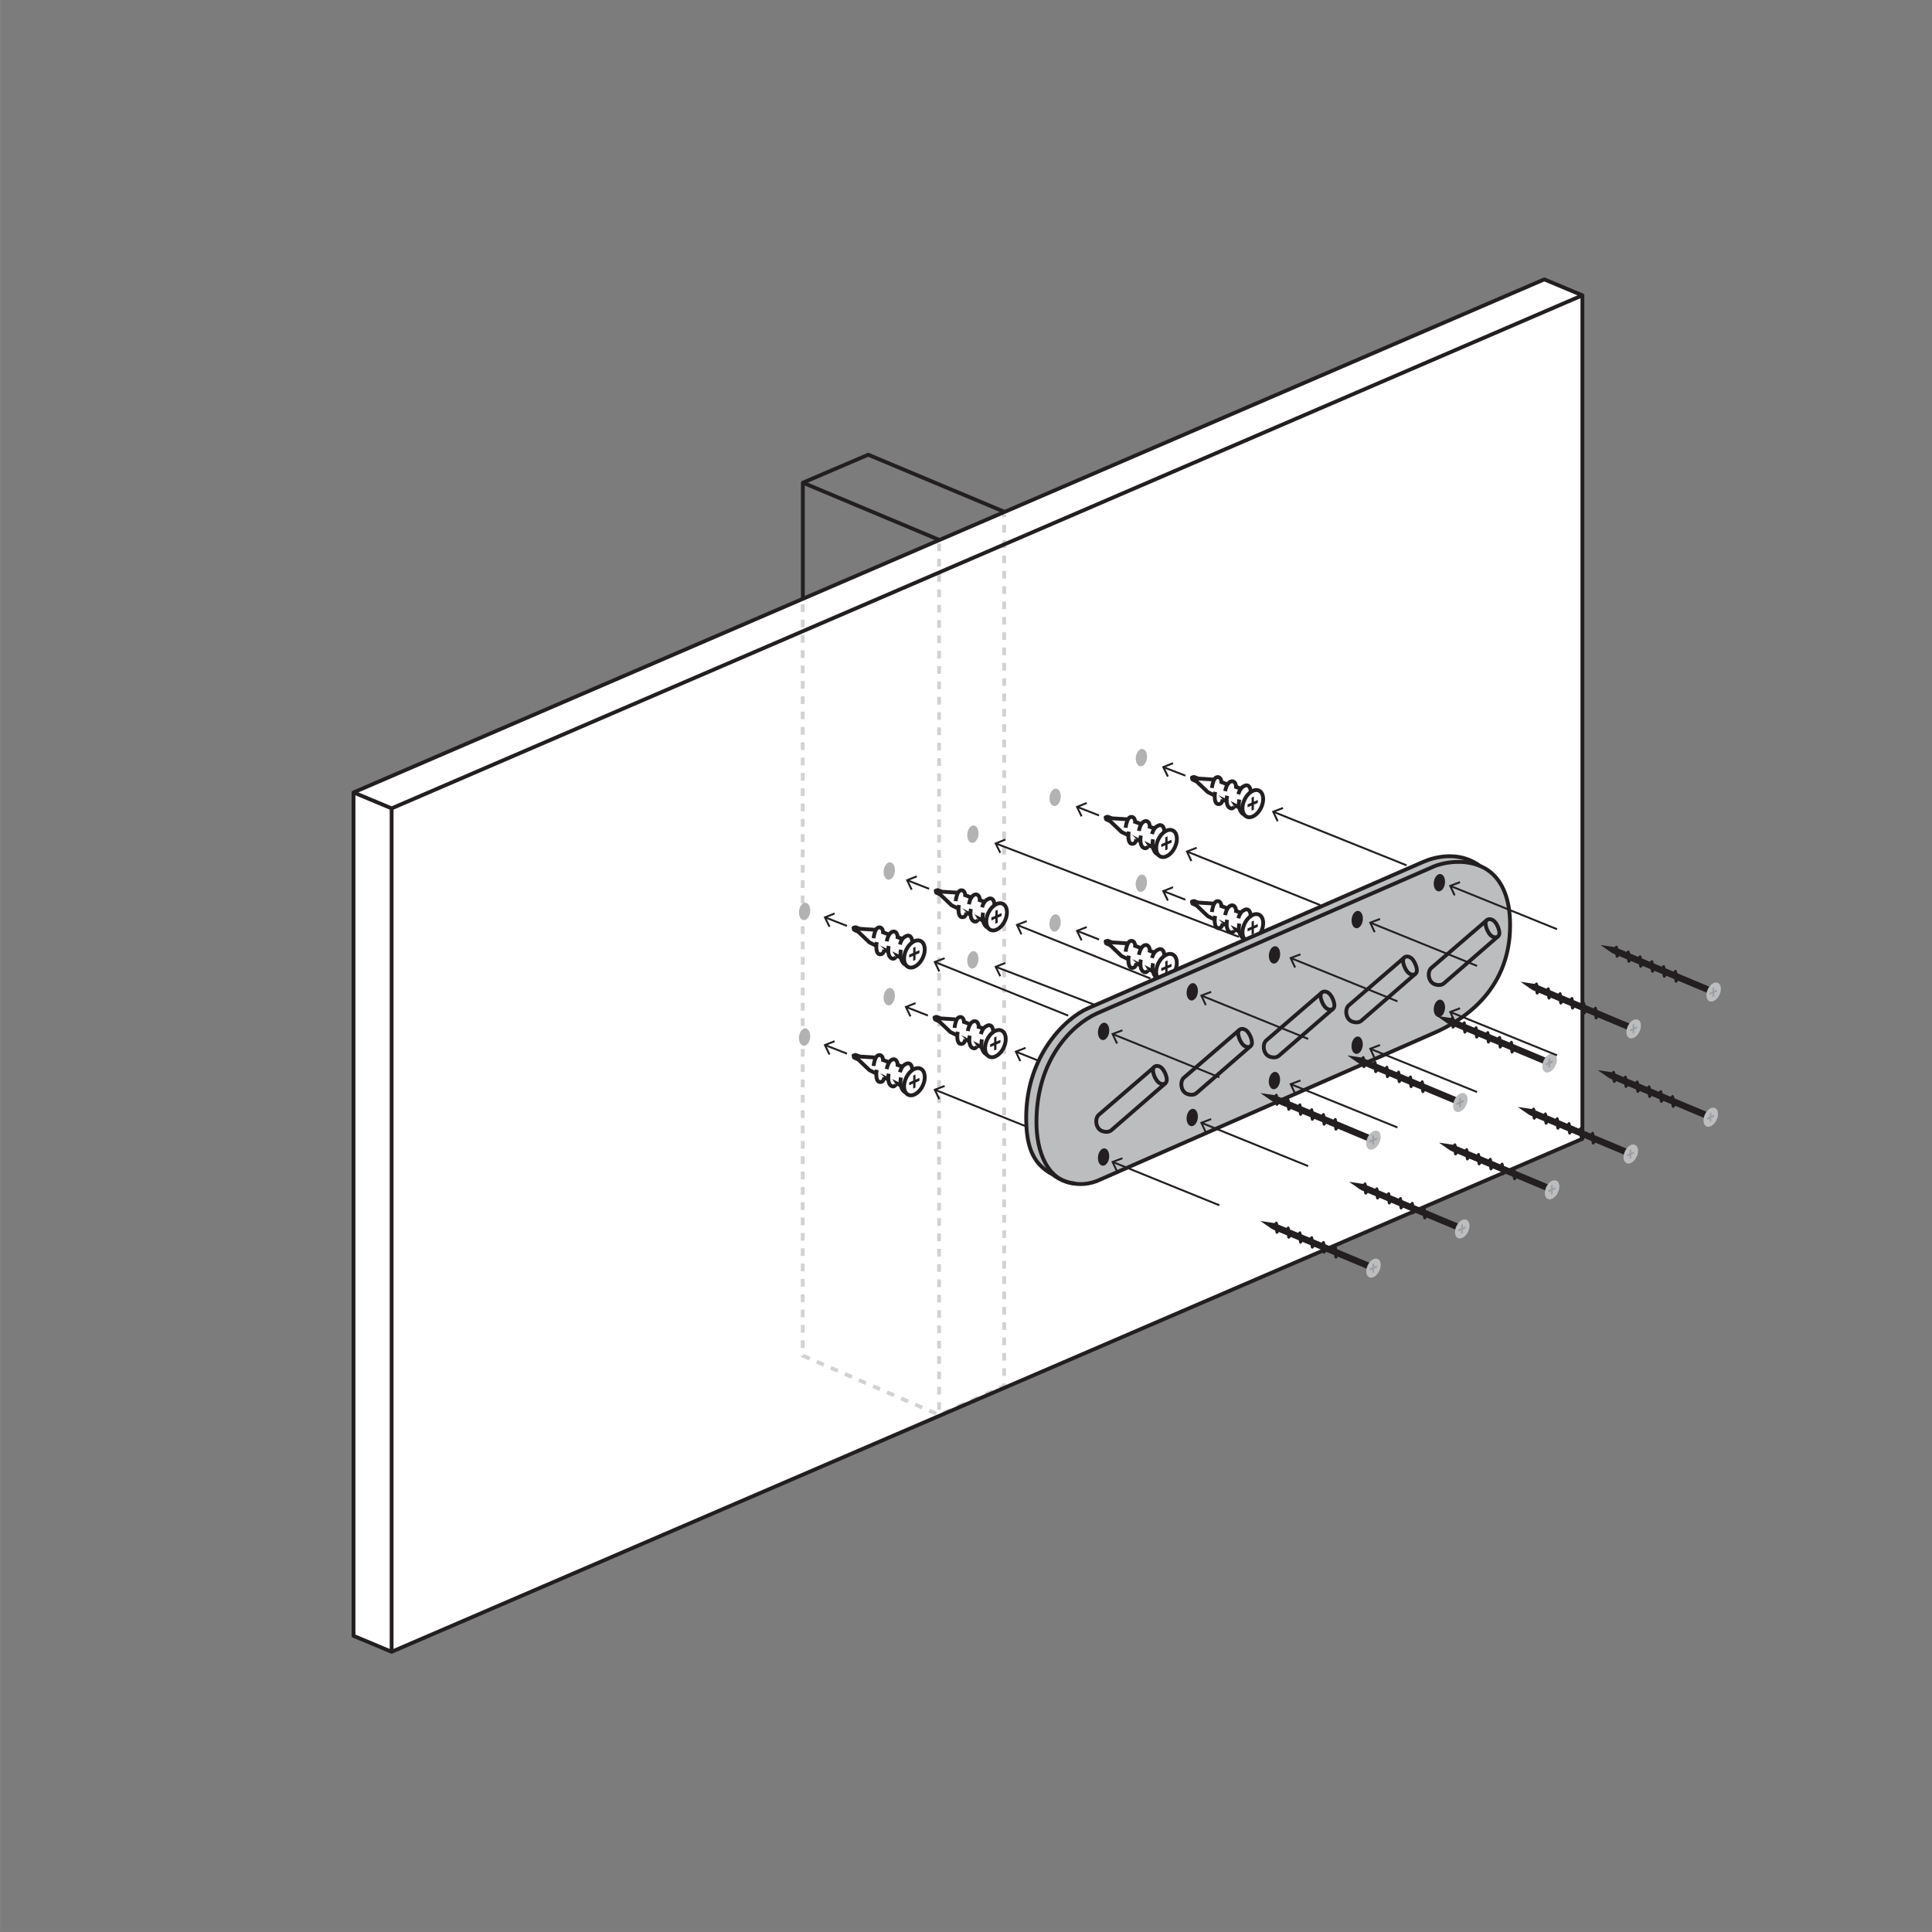 <svg xml:space="preserve" style="enable-background:new 0 0 252 252;" viewBox="0 0 252 252" y="0px" x="0px" xmlns:xlink="http://www.w3.org/1999/xlink" xmlns="http://www.w3.org/2000/svg" id="Layer_1" version="1.1">
<rect x="0" y="0" width="252" height="252" fill="#808080" stroke="none"/>
<style type="text/css">
	.st0{opacity:0.05;fill:#302D2D;}
	.st1{fill:none;stroke:#231F20;stroke-width:0.5;stroke-linejoin:round;stroke-miterlimit:10;}
	.st2{fill:#FFFFFF;stroke:#231F20;stroke-width:0.5;stroke-linejoin:round;stroke-miterlimit:10;}
	.st3{opacity:0.2;fill:none;stroke:#231F20;stroke-width:0.5;stroke-linejoin:round;stroke-miterlimit:10;stroke-dasharray:1,1;}
	.st4{fill:#FFFFFF;}
	.st5{fill:none;stroke:#231F20;stroke-width:0.25;stroke-miterlimit:10;}
	.st6{fill:#231F20;}
	.st7{fill:#C4C5C7;}
	.st8{fill:#BBBDBF;stroke:#231F20;stroke-width:0.5;stroke-linejoin:round;stroke-miterlimit:10;}
	.st9{fill:#BBBDBF;}
	.st10{fill:#9C9EA1;}
	.st11{fill:#B2B2B2;}
</style>
<rect height="252" width="252" class="st0" y="-0.05" x="0.25"></rect>
<g>
	<polygon points="104.72,172.98 122.58,180.46 131.11,176.81 131.11,66.8 113.25,59.31 104.72,62.96" class="st1"></polygon>
	<polyline points="131.11,66.8 122.58,70.45 104.72,62.96" class="st1"></polyline>
	<line y2="180.46" x2="122.58" y1="70.45" x1="122.58" class="st1"></line>
</g>
<g>
	<polygon points="46.11,213.37 51.08,215.45 206.4,148.54 206.4,38.52 201.43,36.44 46.11,103.36" class="st2"></polygon>
	<polyline points="206.4,38.52 51.08,105.44 46.11,103.36" class="st1"></polyline>
	<line y2="215.45" x2="51.08" y1="105.44" x1="51.08" class="st1"></line>
</g>
<g>
	<polyline points="104.7,78.82 104.7,176.82 122.49,184.55 130.98,180.78 130.98,67.12" class="st3"></polyline>
	<line y2="184.55" x2="122.49" y1="70.89" x1="122.49" class="st3"></line>
</g>
<ellipse ry="0.75" rx="0.48" cy="164.97" cx="117.73" class="st4" transform="matrix(0.377 -0.926 0.926 0.377 -79.468 211.754)"></ellipse>
<g>
	<g>
		<line y2="110.04" x2="129.95" y1="122.2" x1="161.59" class="st5"></line>
		<g>
			<polygon points="131.09,109.39 131.19,109.62 130.04,110.08 130.58,111.19 130.36,111.29 129.7,109.95" class="st6"></polygon>
		</g>
	</g>
</g>
<g>
	<g>
		<line y2="126.13" x2="129.95" y1="138.29" x1="161.59" class="st5"></line>
		<g>
			<polygon points="131.09,125.48 131.19,125.71 130.04,126.17 130.58,127.28 130.36,127.39 129.7,126.04" class="st6"></polygon>
		</g>
	</g>
</g>
<g>
	<g>
		<g>
			<line y2="111.1" x2="154.9" y1="118.06" x1="172.21" class="st5"></line>
			<g>
				<polygon points="156.05,110.46 156.14,110.69 154.99,111.13 155.51,112.25 155.28,112.36 154.65,111" class="st6"></polygon>
			</g>
		</g>
	</g>
	<g>
		<g>
			<line y2="105.27" x2="140.56" y1="106.36" x1="143.35" class="st5"></line>
			<g>
				<polygon points="141.7,104.62 141.8,104.85 140.65,105.31 141.19,106.42 140.96,106.53 140.31,105.18" class="st6"></polygon>
			</g>
		</g>
	</g>
	<g>
		<g>
			<path d="M146.96,106.86l-1.92-0.12l-0.56-0.21c-0.02-0.01-0.27,0.08-0.27,0.08l0.06,0.25l0.56,0.27l1.46,1.39
				l4.92,2.39l0.85-2.35" class="st2"></path>
			<g>
				<g>
					<path d="M148.23,109.46c-0.06,0.26-0.15,0.48-0.3,0.55c-0.47,0.21-0.75-0.13-0.75-0.93c0-0.2,0.02-0.41,0.06-0.61" class="st2"></path>
					<path d="M146.83,107.97c0.05-0.6,0.27-1.21,0.51-1.35c0.31-0.18,0.74-0.05,0.74,0.75" class="st1"></path>
				</g>
				<g>
					<path d="M149.74,110.4c-0.11,0.18-0.24,0.26-0.4,0.24c-0.34-0.05-0.57-0.4-0.59-1.01c0-0.03,0-0.06,0-0.09
						c0-0.19,0.02-0.38,0.06-0.56" class="st2"></path>
					<path d="M148.55,108.38c0.13-0.67,0.39-1.09,0.68-1.23c0.35-0.17,0.76,0.02,0.76,0.83" class="st1"></path>
				</g>
				<g>
					<path d="M151.24,111.34c-0.42,0.29-0.91-0.46-0.91-1.26c0-0.2,0.02-0.41,0.06-0.61" class="st2"></path>
					<path d="M150.26,108.79c0.21-0.75,0.51-0.96,0.85-1.12c0.39-0.17,0.77,0.1,0.77,0.9" class="st1"></path>
				</g>
			</g>
			<g>
				
					<ellipse ry="1.2" rx="1.88" cy="110.02" cx="152.11" class="st2" transform="matrix(0.428 -0.904 0.904 0.428 -12.406 200.436)"></ellipse>
				<polygon points="152.81,109.53 152.29,109.75 152.29,109.09 151.99,109.22 151.99,109.88 151.47,110.11 
					151.47,110.49 151.99,110.26 151.99,110.92 152.29,110.79 152.29,110.13 152.81,109.91" class="st6"></polygon>
			</g>
			<line y2="107.13" x2="147.89" y1="107.47" x1="148.78" class="st2"></line>
			<line y2="107.77" x2="149.77" y1="108.12" x1="150.76" class="st2"></line>
		</g>
	</g>
</g>
<g>
	<g>
		<g>
			<line y2="137.2" x2="132.58" y1="144.16" x1="149.89" class="st5"></line>
			<g>
				<polygon points="133.73,136.56 133.82,136.79 132.67,137.24 133.19,138.35 132.97,138.46 132.33,137.1" class="st6"></polygon>
			</g>
		</g>
	</g>
	<g>
		<g>
			<line y2="131.37" x2="118.24" y1="132.46" x1="121.03" class="st5"></line>
			<g>
				<polygon points="119.38,130.72 119.48,130.95 118.33,131.41 118.87,132.52 118.64,132.63 117.99,131.28" class="st6"></polygon>
			</g>
		</g>
	</g>
	<g>
		<g>
			<path d="M124.64,132.96l-1.92-0.12l-0.56-0.21c-0.02-0.01-0.27,0.08-0.27,0.08l0.06,0.25l0.56,0.27l1.46,1.39
				l4.92,2.39l0.85-2.35" class="st2"></path>
			<g>
				<g>
					<path d="M125.91,135.56c-0.06,0.26-0.15,0.48-0.3,0.55c-0.47,0.21-0.75-0.13-0.75-0.93c0-0.2,0.02-0.41,0.06-0.61" class="st2"></path>
					<path d="M124.51,134.07c0.05-0.6,0.27-1.21,0.51-1.35c0.31-0.18,0.74-0.05,0.74,0.75" class="st1"></path>
				</g>
				<g>
					<path d="M127.42,136.5c-0.11,0.18-0.24,0.26-0.4,0.24c-0.34-0.05-0.57-0.4-0.59-1.01c0-0.03,0-0.06,0-0.09
						c0-0.19,0.02-0.38,0.06-0.56" class="st2"></path>
					<path d="M126.23,134.48c0.13-0.67,0.39-1.09,0.68-1.23c0.35-0.17,0.76,0.02,0.76,0.83" class="st1"></path>
				</g>
				<g>
					<path d="M128.92,137.44c-0.42,0.29-0.91-0.46-0.91-1.26c0-0.2,0.02-0.41,0.06-0.61" class="st2"></path>
					<path d="M127.94,134.89c0.21-0.75,0.51-0.96,0.85-1.12c0.39-0.17,0.77,0.1,0.77,0.9" class="st1"></path>
				</g>
			</g>
			<g>
				
					<ellipse ry="1.2" rx="1.88" cy="136.12" cx="129.79" class="st2" transform="matrix(0.428 -0.904 0.904 0.428 -48.768 195.196)"></ellipse>
				<polygon points="130.49,135.63 129.97,135.85 129.97,135.19 129.67,135.32 129.67,135.98 129.15,136.21 
					129.15,136.59 129.67,136.36 129.67,137.02 129.97,136.9 129.97,136.23 130.49,136.01" class="st6"></polygon>
			</g>
			<line y2="133.23" x2="125.57" y1="133.57" x1="126.46" class="st2"></line>
			<line y2="133.87" x2="127.45" y1="134.22" x1="128.44" class="st2"></line>
		</g>
	</g>
</g>
<g>
	<g>
		<g>
			<line y2="120.67" x2="132.73" y1="127.63" x1="150.05" class="st5"></line>
			<g>
				<polygon points="133.88,120.03 133.97,120.26 132.82,120.7 133.35,121.82 133.12,121.93 132.48,120.57" class="st6"></polygon>
			</g>
		</g>
	</g>
	<g>
		<g>
			<line y2="114.84" x2="118.4" y1="115.93" x1="121.19" class="st5"></line>
			<g>
				<polygon points="119.54,114.19 119.63,114.42 118.49,114.88 119.03,115.99 118.8,116.1 118.15,114.74" class="st6"></polygon>
			</g>
		</g>
	</g>
	<g>
		<g>
			<path d="M124.8,116.43l-1.92-0.12l-0.56-0.21c-0.02-0.01-0.27,0.08-0.27,0.08l0.06,0.25l0.56,0.27l1.46,1.39
				l4.92,2.39l0.85-2.35" class="st2"></path>
			<g>
				<g>
					<path d="M126.07,119.03c-0.06,0.26-0.15,0.48-0.3,0.55c-0.47,0.21-0.75-0.13-0.75-0.93c0-0.2,0.02-0.41,0.06-0.61" class="st2"></path>
					<path d="M124.66,117.54c0.05-0.6,0.27-1.21,0.51-1.35c0.31-0.18,0.74-0.05,0.74,0.75" class="st1"></path>
				</g>
				<g>
					<path d="M127.57,119.97c-0.11,0.18-0.24,0.26-0.4,0.24c-0.34-0.05-0.57-0.4-0.59-1.01c0-0.03,0-0.06,0-0.09
						c0-0.19,0.02-0.38,0.06-0.56" class="st2"></path>
					<path d="M126.38,117.95c0.13-0.67,0.39-1.09,0.68-1.23c0.35-0.17,0.76,0.02,0.76,0.83" class="st1"></path>
				</g>
				<g>
					<path d="M129.08,120.91c-0.42,0.29-0.91-0.46-0.91-1.26c0-0.2,0.02-0.41,0.06-0.61" class="st2"></path>
					<path d="M128.1,118.35c0.21-0.75,0.51-0.96,0.85-1.12c0.39-0.17,0.77,0.1,0.77,0.9" class="st1"></path>
				</g>
			</g>
			<g>
				
					<ellipse ry="1.2" rx="1.88" cy="119.59" cx="129.95" class="st2" transform="matrix(0.428 -0.904 0.904 0.428 -33.735 185.879)"></ellipse>
				<polygon points="130.64,119.1 130.13,119.32 130.13,118.66 129.83,118.79 129.83,119.45 129.31,119.67 
					129.31,120.06 129.83,119.83 129.83,120.49 130.13,120.36 130.13,119.7 130.64,119.48" class="st6"></polygon>
			</g>
			<line y2="116.7" x2="125.73" y1="117.04" x1="126.62" class="st2"></line>
			<line y2="117.34" x2="127.6" y1="117.69" x1="128.6" class="st2"></line>
		</g>
	</g>
</g>
<g>
	<g>
		<g>
			<line y2="127.28" x2="154.9" y1="134.24" x1="172.21" class="st5"></line>
			<g>
				<polygon points="156.05,126.64 156.14,126.87 154.99,127.31 155.51,128.43 155.28,128.53 154.65,127.18" class="st6"></polygon>
			</g>
		</g>
	</g>
	<g>
		<g>
			<line y2="121.45" x2="140.56" y1="122.54" x1="143.35" class="st5"></line>
			<g>
				<polygon points="141.7,120.8 141.8,121.03 140.65,121.49 141.19,122.6 140.96,122.7 140.31,121.35" class="st6"></polygon>
			</g>
		</g>
	</g>
	<g>
		<g>
			<path d="M146.96,123.04l-1.92-0.12l-0.56-0.21c-0.02-0.01-0.27,0.08-0.27,0.08l0.06,0.25l0.56,0.27l1.46,1.39
				l4.92,2.39l0.85-2.35" class="st2"></path>
			<g>
				<g>
					<path d="M148.23,125.64c-0.06,0.26-0.15,0.48-0.3,0.55c-0.47,0.21-0.75-0.13-0.75-0.93c0-0.2,0.02-0.41,0.06-0.61" class="st2"></path>
					<path d="M146.83,124.14c0.05-0.6,0.27-1.21,0.51-1.35c0.31-0.18,0.74-0.05,0.74,0.75" class="st1"></path>
				</g>
				<g>
					<path d="M149.74,126.58c-0.11,0.18-0.24,0.26-0.4,0.24c-0.34-0.05-0.57-0.4-0.59-1.01c0-0.03,0-0.06,0-0.09
						c0-0.19,0.02-0.38,0.06-0.56" class="st2"></path>
					<path d="M148.55,124.55c0.13-0.67,0.39-1.09,0.68-1.23c0.35-0.17,0.76,0.02,0.76,0.83" class="st1"></path>
				</g>
				<g>
					<path d="M151.24,127.51c-0.42,0.29-0.91-0.46-0.91-1.26c0-0.2,0.02-0.41,0.06-0.61" class="st2"></path>
					<path d="M150.26,124.96c0.21-0.75,0.51-0.96,0.85-1.12c0.39-0.17,0.77,0.1,0.77,0.9" class="st1"></path>
				</g>
			</g>
			<g>
				
					<ellipse ry="1.2" rx="1.88" cy="126.19" cx="152.11" class="st2" transform="matrix(0.428 -0.904 0.904 0.428 -27.028 209.692)"></ellipse>
				<polygon points="152.81,125.71 152.29,125.93 152.29,125.27 151.99,125.4 151.99,126.06 151.47,126.28 
					151.47,126.66 151.99,126.44 151.99,127.1 152.29,126.97 152.29,126.31 152.81,126.09" class="st6"></polygon>
			</g>
			<line y2="123.31" x2="147.89" y1="123.65" x1="148.78" class="st2"></line>
			<line y2="123.95" x2="149.77" y1="124.3" x1="150.76" class="st2"></line>
		</g>
	</g>
</g>
<g>
	<g>
		
			<ellipse ry="0.73" rx="1.14" cy="113.6" cx="116.07" class="st11" transform="matrix(0.123 -0.992 0.992 0.123 -10.976 214.779)"></ellipse>
	</g>
	<g>
		
			<ellipse ry="0.73" rx="1.14" cy="130" cx="116.07" class="st11" transform="matrix(0.123 -0.992 0.992 0.123 -27.245 229.152)"></ellipse>
	</g>
</g>
<g>
	<g>
		<g>
			<line y2="142.17" x2="122.02" y1="149.13" x1="139.33" class="st5"></line>
			<g>
				<polygon points="123.17,141.53 123.26,141.76 122.11,142.21 122.63,143.32 122.4,143.43 121.76,142.07" class="st6"></polygon>
			</g>
		</g>
	</g>
	<g>
		<g>
			<line y2="136.34" x2="107.68" y1="137.43" x1="110.47" class="st5"></line>
			<g>
				<polygon points="108.82,135.69 108.91,135.92 107.77,136.38 108.31,137.49 108.08,137.6 107.43,136.25" class="st6"></polygon>
			</g>
		</g>
	</g>
	<g>
		<g>
			<path d="M114.08,137.93l-1.92-0.12l-0.56-0.21c-0.02-0.01-0.27,0.08-0.27,0.08l0.06,0.25l0.56,0.27l1.46,1.39
				l4.92,2.39l0.85-2.35" class="st2"></path>
			<g>
				<g>
					<path d="M115.35,140.53c-0.06,0.26-0.15,0.48-0.3,0.55c-0.47,0.21-0.75-0.13-0.75-0.93c0-0.2,0.02-0.41,0.06-0.61" class="st2"></path>
					<path d="M113.95,139.04c0.05-0.6,0.27-1.21,0.51-1.35c0.31-0.18,0.74-0.05,0.74,0.75" class="st1"></path>
				</g>
				<g>
					<path d="M116.85,141.47c-0.11,0.18-0.24,0.26-0.4,0.24c-0.34-0.05-0.57-0.4-0.59-1.01c0-0.03,0-0.06,0-0.09
						c0-0.19,0.02-0.38,0.06-0.56" class="st2"></path>
					<path d="M115.66,139.45c0.13-0.67,0.39-1.09,0.68-1.23c0.35-0.17,0.76,0.02,0.76,0.83" class="st1"></path>
				</g>
				<g>
					<path d="M118.36,142.41c-0.42,0.29-0.91-0.46-0.91-1.26c0-0.2,0.02-0.41,0.06-0.61" class="st2"></path>
					<path d="M117.38,139.86c0.21-0.75,0.51-0.96,0.85-1.12c0.39-0.17,0.77,0.1,0.77,0.9" class="st1"></path>
				</g>
			</g>
			<g>
				
					<ellipse ry="1.2" rx="1.88" cy="141.09" cx="119.23" class="st2" transform="matrix(0.428 -0.904 0.904 0.428 -59.303 188.494)"></ellipse>
				<polygon points="119.93,140.6 119.41,140.82 119.41,140.16 119.11,140.29 119.11,140.95 118.59,141.18 
					118.59,141.56 119.11,141.33 119.11,141.99 119.41,141.86 119.41,141.2 119.93,140.98" class="st6"></polygon>
			</g>
			<line y2="138.2" x2="115.01" y1="138.54" x1="115.9" class="st2"></line>
			<line y2="138.84" x2="116.89" y1="139.19" x1="117.88" class="st2"></line>
		</g>
	</g>
</g>
<g>
	<g>
		<g>
			<line y2="125.51" x2="122.02" y1="132.47" x1="139.33" class="st5"></line>
			<g>
				<polygon points="123.17,124.87 123.26,125.1 122.11,125.54 122.63,126.66 122.4,126.77 121.76,125.41" class="st6"></polygon>
			</g>
		</g>
	</g>
	<g>
		<g>
			<line y2="119.68" x2="107.68" y1="120.77" x1="110.47" class="st5"></line>
			<g>
				<polygon points="108.82,119.03 108.91,119.26 107.77,119.72 108.31,120.83 108.08,120.94 107.43,119.59" class="st6"></polygon>
			</g>
		</g>
	</g>
	<g>
		<g>
			<path d="M114.08,121.27l-1.92-0.12l-0.56-0.21c-0.02-0.01-0.27,0.08-0.27,0.08l0.06,0.25l0.56,0.27l1.46,1.39
				l4.92,2.39l0.85-2.35" class="st2"></path>
			<g>
				<g>
					<path d="M115.35,123.87c-0.06,0.26-0.15,0.48-0.3,0.55c-0.47,0.21-0.75-0.13-0.75-0.93c0-0.2,0.02-0.41,0.06-0.61" class="st2"></path>
					<path d="M113.95,122.38c0.05-0.6,0.27-1.21,0.51-1.35c0.31-0.18,0.74-0.05,0.74,0.75" class="st1"></path>
				</g>
				<g>
					<path d="M116.85,124.81c-0.11,0.18-0.24,0.26-0.4,0.24c-0.34-0.05-0.57-0.4-0.59-1.01c0-0.03,0-0.06,0-0.09
						c0-0.19,0.02-0.38,0.06-0.56" class="st2"></path>
					<path d="M115.66,122.79c0.13-0.67,0.39-1.09,0.68-1.23c0.35-0.17,0.76,0.02,0.76,0.83" class="st1"></path>
				</g>
				<g>
					<path d="M118.36,125.75c-0.42,0.29-0.91-0.46-0.91-1.26c0-0.2,0.02-0.41,0.06-0.61" class="st2"></path>
					<path d="M117.38,123.2c0.21-0.75,0.51-0.96,0.85-1.12c0.39-0.17,0.77,0.1,0.77,0.9" class="st1"></path>
				</g>
			</g>
			<g>
				
					<ellipse ry="1.2" rx="1.88" cy="124.43" cx="119.23" class="st2" transform="matrix(0.428 -0.904 0.904 0.428 -44.244 178.961)"></ellipse>
				<polygon points="119.93,123.94 119.41,124.16 119.41,123.5 119.11,123.63 119.11,124.29 118.59,124.52 
					118.59,124.9 119.11,124.67 119.11,125.33 119.41,125.2 119.41,124.54 119.93,124.32" class="st6"></polygon>
			</g>
			<line y2="121.54" x2="115.01" y1="121.88" x1="115.9" class="st2"></line>
			<line y2="122.18" x2="116.89" y1="122.53" x1="117.88" class="st2"></line>
		</g>
	</g>
</g>
<g>
	<g>
		
			<ellipse ry="0.73" rx="1.14" cy="118.87" cx="105.02" class="st11" transform="matrix(0.123 -0.992 0.992 0.123 -25.89 208.443)"></ellipse>
	</g>
	<g>
		
			<ellipse ry="0.73" rx="1.14" cy="135.27" cx="105.02" class="st11" transform="matrix(0.123 -0.992 0.992 0.123 -42.159 222.816)"></ellipse>
	</g>
</g>
<g>
	<g>
		
			<ellipse ry="0.73" rx="1.14" cy="108.79" cx="126.98" class="st11" transform="matrix(0.123 -0.992 0.992 0.123 3.361 221.392)"></ellipse>
	</g>
	<g>
		
			<ellipse ry="0.73" rx="1.14" cy="125.19" cx="126.98" class="st11" transform="matrix(0.123 -0.992 0.992 0.123 -12.908 235.765)"></ellipse>
	</g>
</g>
<g>
	<g>
		
			<ellipse ry="0.73" rx="1.14" cy="103.98" cx="137.7" class="st11" transform="matrix(0.123 -0.992 0.992 0.123 17.543 227.81)"></ellipse>
	</g>
	<g>
		
			<ellipse ry="0.73" rx="1.14" cy="120.37" cx="137.7" class="st11" transform="matrix(0.123 -0.992 0.992 0.123 1.274 242.183)"></ellipse>
	</g>
</g>
<g>
	<g>
		<g>
			<line y2="105.91" x2="166.15" y1="112.87" x1="183.47" class="st5"></line>
			<g>
				<polygon points="167.3,105.27 167.39,105.51 166.24,105.95 166.77,107.06 166.54,107.17 165.9,105.81" class="st6"></polygon>
			</g>
		</g>
	</g>
	<g>
		<g>
			<line y2="100.09" x2="151.82" y1="101.17" x1="154.61" class="st5"></line>
			<g>
				<polygon points="152.96,99.43 153.05,99.67 151.91,100.12 152.45,101.23 152.22,101.34 151.56,99.99" class="st6"></polygon>
			</g>
		</g>
	</g>
	<g>
		<g>
			<path d="M158.22,101.67l-1.92-0.12l-0.56-0.21c-0.02-0.01-0.27,0.08-0.27,0.08l0.06,0.25l0.56,0.27l1.46,1.39
				l4.92,2.39l0.85-2.35" class="st2"></path>
			<g>
				<g>
					<path d="M159.49,104.28c-0.06,0.26-0.15,0.48-0.3,0.55c-0.47,0.21-0.75-0.13-0.75-0.93c0-0.2,0.02-0.41,0.06-0.61" class="st2"></path>
					<path d="M158.08,102.78c0.05-0.6,0.27-1.21,0.51-1.35c0.31-0.18,0.74-0.05,0.74,0.75" class="st1"></path>
				</g>
				<g>
					<path d="M160.99,105.21c-0.11,0.18-0.24,0.26-0.4,0.24c-0.34-0.05-0.57-0.4-0.59-1.01c0-0.03,0-0.06,0-0.09
						c0-0.19,0.02-0.38,0.06-0.56" class="st2"></path>
					<path d="M159.8,103.19c0.13-0.67,0.39-1.09,0.68-1.23c0.35-0.17,0.76,0.02,0.76,0.83" class="st1"></path>
				</g>
				<g>
					<path d="M162.5,106.15c-0.42,0.29-0.91-0.46-0.91-1.26c0-0.2,0.02-0.41,0.06-0.61" class="st2"></path>
					<path d="M161.52,103.6c0.21-0.75,0.51-0.96,0.85-1.12c0.39-0.17,0.77,0.1,0.77,0.9" class="st1"></path>
				</g>
			</g>
			<g>
				
					<ellipse ry="1.2" rx="1.88" cy="104.83" cx="163.37" class="st2" transform="matrix(0.428 -0.904 0.904 0.428 -1.277 207.643)"></ellipse>
				<polygon points="164.06,104.34 163.55,104.57 163.55,103.9 163.25,104.03 163.25,104.69 162.73,104.92 
					162.73,105.3 163.25,105.08 163.25,105.74 163.55,105.61 163.55,104.95 164.06,104.72" class="st6"></polygon>
			</g>
			<line y2="101.95" x2="159.15" y1="102.29" x1="160.04" class="st2"></line>
			<line y2="102.58" x2="161.02" y1="102.93" x1="162.02" class="st2"></line>
		</g>
	</g>
</g>
<g>
	<g>
		
			<ellipse ry="0.73" rx="1.14" cy="98.79" cx="148.96" class="st11" transform="matrix(0.123 -0.992 0.992 0.123 32.559 234.433)"></ellipse>
	</g>
	<g>
		
			<ellipse ry="0.73" rx="1.14" cy="115.18" cx="148.96" class="st11" transform="matrix(0.123 -0.992 0.992 0.123 16.29 248.807)"></ellipse>
	</g>
</g>
<g>
	<g>
		<g>
			<line y2="122.09" x2="166.15" y1="129.05" x1="183.47" class="st5"></line>
			<g>
				<polygon points="167.3,121.45 167.39,121.68 166.24,122.13 166.77,123.24 166.54,123.35 165.9,121.99" class="st6"></polygon>
			</g>
		</g>
	</g>
	<g>
		<g>
			<line y2="116.26" x2="151.82" y1="117.35" x1="154.61" class="st5"></line>
			<g>
				<polygon points="152.96,115.61 153.05,115.84 151.91,116.3 152.45,117.41 152.22,117.52 151.56,116.17" class="st6"></polygon>
			</g>
		</g>
	</g>
	<g>
		<g>
			<path d="M158.22,117.85l-1.92-0.12l-0.56-0.21c-0.02-0.01-0.27,0.08-0.27,0.08l0.06,0.25l0.56,0.27l1.46,1.39
				l4.92,2.39l0.85-2.35" class="st2"></path>
			<g>
				<g>
					<path d="M159.49,120.45c-0.06,0.26-0.15,0.48-0.3,0.55c-0.47,0.21-0.75-0.13-0.75-0.93c0-0.2,0.02-0.41,0.06-0.61" class="st2"></path>
					<path d="M158.08,118.96c0.05-0.6,0.27-1.21,0.51-1.35c0.31-0.18,0.74-0.05,0.74,0.75" class="st1"></path>
				</g>
				<g>
					<path d="M160.99,121.39c-0.11,0.18-0.24,0.26-0.4,0.24c-0.34-0.05-0.57-0.4-0.59-1.01c0-0.03,0-0.06,0-0.09
						c0-0.19,0.02-0.38,0.06-0.56" class="st2"></path>
					<path d="M159.8,119.37c0.13-0.67,0.39-1.09,0.68-1.23c0.35-0.17,0.76,0.02,0.76,0.83" class="st1"></path>
				</g>
				<g>
					<path d="M162.5,122.33c-0.42,0.29-0.91-0.46-0.91-1.26c0-0.2,0.02-0.41,0.06-0.61" class="st2"></path>
					<path d="M161.52,119.78c0.21-0.75,0.51-0.96,0.85-1.12c0.39-0.17,0.77,0.1,0.77,0.9" class="st1"></path>
				</g>
			</g>
			<g>
				
					<ellipse ry="1.2" rx="1.88" cy="121.01" cx="163.37" class="st2" transform="matrix(0.428 -0.904 0.904 0.428 -15.9 216.899)"></ellipse>
				<polygon points="164.06,120.52 163.55,120.74 163.55,120.08 163.25,120.21 163.25,120.87 162.73,121.1 
					162.73,121.48 163.25,121.25 163.25,121.91 163.55,121.79 163.55,121.12 164.06,120.9" class="st6"></polygon>
			</g>
			<line y2="118.12" x2="159.15" y1="118.46" x1="160.04" class="st2"></line>
			<line y2="118.76" x2="161.02" y1="119.11" x1="162.02" class="st2"></line>
		</g>
	</g>
</g>
<g>
	<path d="M186.89,113.07c1.87-0.81,5.32-1.15,7.56,0.72c1.48,1.23,2.52,3.38,2.52,6.9c0,9-6.92,12.74-10.01,14.08
		c-3.09,1.34-42.64,18.75-43.92,19.29c-3.07,1.14-5.39-0.58-5.73-0.86c-2.35-1.26-3.46-3.25-3.46-7.4c0-8.08,5.09-12.98,8.05-14.28
		c1.4-0.62,42.32-18.48,43.76-19.11s4.69-1.51,7.46,0.6" class="st8"></path>
	<g>
		<path d="M152.03,141.28l-7.06,6.13c-0.35,0.29-0.8,0.25-1.13,0.15c-0.94-0.27-1.08-1.65-0.53-2.14l7.3-6.29" class="st8"></path>
		<path d="M151.33,139.15c0.48,0.26,0.89,1.25,0.86,1.73c-0.01,0.18-0.08,0.32-0.19,0.41
			c-0.17,0.15-0.45,0.16-0.75-0.01c-0.48-0.26-0.89-1.25-0.86-1.73S150.85,138.89,151.33,139.15z" class="st8"></path>
	</g>
	<g>
		<path d="M163.13,136.44l-7.06,6.13c-0.35,0.29-0.8,0.25-1.13,0.15c-0.94-0.27-1.08-1.65-0.53-2.14l7.3-6.29" class="st8"></path>
		<path d="M162.44,134.32c0.48,0.26,0.89,1.25,0.86,1.73c-0.01,0.18-0.08,0.32-0.19,0.41
			c-0.17,0.15-0.45,0.16-0.75-0.01c-0.48-0.26-0.89-1.25-0.86-1.73C161.54,134.24,161.96,134.06,162.44,134.32z" class="st8"></path>
	</g>
	<g>
		<path d="M173.88,131.57l-7.06,6.13c-0.35,0.29-0.8,0.25-1.13,0.15c-0.94-0.27-1.08-1.65-0.53-2.14l7.3-6.29" class="st8"></path>
		<path d="M173.19,129.45c0.48,0.26,0.89,1.25,0.86,1.73c-0.01,0.18-0.08,0.32-0.19,0.41
			c-0.17,0.15-0.45,0.16-0.75-0.01c-0.48-0.26-0.89-1.25-0.86-1.73S172.71,129.19,173.19,129.45z" class="st8"></path>
	</g>
	<line y2="113.05" x2="186.95" y1="132.2" x1="143.03" class="st1"></line>
	<path d="M143.08,132.18c-3.32,1.51-7.89,6.06-7.89,14.18c0,3.9,1.43,7.76,5.12,8.02" class="st1"></path>
	<g>
		<g>
			
				<ellipse ry="0.73" rx="1.14" cy="134.51" cx="144.04" class="st6" transform="matrix(0.123 -0.992 0.992 0.123 -7.205 260.871)"></ellipse>
		</g>
		<g>
			
				<ellipse ry="0.73" rx="1.14" cy="150.91" cx="144.04" class="st6" transform="matrix(0.123 -0.992 0.992 0.123 -23.475 275.245)"></ellipse>
		</g>
	</g>
	<g>
		<g>
			
				<ellipse ry="0.73" rx="1.14" cy="129.34" cx="155.6" class="st6" transform="matrix(0.123 -0.992 0.992 0.123 8.066 267.816)"></ellipse>
		</g>
		<g>
			
				<ellipse ry="0.73" rx="1.14" cy="145.74" cx="155.6" class="st6" transform="matrix(0.123 -0.992 0.992 0.123 -8.204 282.19)"></ellipse>
		</g>
	</g>
	<g>
		<g>
			
				<ellipse ry="0.73" rx="1.14" cy="124.53" cx="166.33" class="st6" transform="matrix(0.123 -0.992 0.992 0.123 22.247 274.235)"></ellipse>
		</g>
		<g>
			
				<ellipse ry="0.73" rx="1.14" cy="140.92" cx="166.33" class="st6" transform="matrix(0.123 -0.992 0.992 0.123 5.978 288.608)"></ellipse>
		</g>
	</g>
	<g>
		<path d="M184.64,127l-7.06,6.13c-0.35,0.29-0.8,0.25-1.13,0.15c-0.94-0.27-1.08-1.65-0.53-2.14l7.3-6.29" class="st8"></path>
		<path d="M183.95,124.88c0.48,0.26,0.89,1.25,0.86,1.73c-0.01,0.18-0.08,0.32-0.19,0.41
			c-0.17,0.15-0.45,0.16-0.75-0.01c-0.48-0.26-0.89-1.25-0.86-1.73S183.47,124.62,183.95,124.88z" class="st8"></path>
	</g>
	<g>
		<path d="M195.4,122.13l-7.06,6.13c-0.35,0.29-0.8,0.25-1.13,0.15c-0.94-0.27-1.08-1.65-0.53-2.14l7.3-6.29" class="st8"></path>
		<path d="M194.71,120.01c0.48,0.26,0.89,1.25,0.86,1.73c-0.01,0.18-0.08,0.32-0.19,0.41
			c-0.17,0.15-0.45,0.16-0.75-0.01c-0.48-0.26-0.89-1.25-0.86-1.73S194.23,119.75,194.71,120.01z" class="st8"></path>
	</g>
	<g>
		<g>
			
				<ellipse ry="0.73" rx="1.14" cy="119.91" cx="177.12" class="st6" transform="matrix(0.123 -0.992 0.992 0.123 36.293 280.896)"></ellipse>
		</g>
		<g>
			
				<ellipse ry="0.73" rx="1.14" cy="136.3" cx="177.12" class="st6" transform="matrix(0.123 -0.992 0.992 0.123 20.024 295.269)"></ellipse>
		</g>
	</g>
	<g>
		<g>
			
				<ellipse ry="0.73" rx="1.14" cy="115.09" cx="187.84" class="st6" transform="matrix(0.123 -0.992 0.992 0.123 50.474 287.314)"></ellipse>
		</g>
		<g>
			
				<ellipse ry="0.73" rx="1.14" cy="131.49" cx="187.84" class="st6" transform="matrix(0.123 -0.992 0.992 0.123 34.205 301.687)"></ellipse>
		</g>
	</g>
</g>
<g>
	<path d="M200.22,128.34L200.22,128.34c-0.01,0-0.03,0.01-0.05,0.01l0.01-0.01l-1.85-0.28l1.39,0.97l0.29,0.16
		l12.24,5.12l0.34-0.79L200.22,128.34z" class="st6"></path>
	<g>
		
			<ellipse ry="0.84" rx="1.32" cy="134.21" cx="213.04" class="st9" transform="matrix(0.428 -0.904 0.904 0.428 0.583 269.343)"></ellipse>
		<polygon points="213.52,133.87 213.16,134.03 213.16,133.56 212.95,133.65 212.95,134.12 212.59,134.27 
			212.59,134.54 212.95,134.38 212.95,134.85 213.16,134.76 213.16,134.29 213.52,134.13" class="st10"></polygon>
	</g>
	<g>
		<g>
			<path d="M200.88,129.19c-0.06,0.22-0.16,0.41-0.28,0.5c-0.18,0.13-0.33-0.06-0.33-0.41c0-0.09,0.01-0.18,0.03-0.27" class="st6"></path>
			<path d="M200.01,128.79c0.05-0.26,0.17-0.51,0.3-0.6c0.18-0.13,0.33,0.06,0.33,0.41c0,0.12-0.02,0.25-0.05,0.37" class="st6"></path>
		</g>
		<g>
			<path d="M202.42,129.84c-0.06,0.22-0.16,0.41-0.28,0.5c-0.18,0.13-0.33-0.06-0.33-0.41c0-0.09,0.01-0.18,0.03-0.27" class="st6"></path>
			<path d="M201.55,129.42c0.05-0.26,0.17-0.51,0.3-0.6c0.18-0.13,0.33,0.06,0.33,0.41c0,0.12-0.02,0.25-0.05,0.37" class="st6"></path>
		</g>
		<g>
			<path d="M203.96,130.49c-0.06,0.22-0.16,0.41-0.28,0.5c-0.18,0.13-0.33-0.06-0.33-0.41c0-0.09,0.01-0.18,0.03-0.27" class="st6"></path>
			<path d="M203.09,130.05c0.05-0.26,0.17-0.51,0.3-0.6c0.18-0.13,0.33,0.06,0.33,0.41c0,0.12-0.02,0.25-0.05,0.37" class="st6"></path>
		</g>
		<g>
			<path d="M205.49,131.14c-0.06,0.22-0.16,0.41-0.28,0.5c-0.18,0.13-0.33-0.06-0.33-0.41c0-0.09,0.01-0.18,0.03-0.27" class="st6"></path>
			<path d="M204.63,130.68c0.05-0.26,0.17-0.51,0.3-0.6c0.18-0.13,0.33,0.06,0.33,0.41c0,0.12-0.02,0.25-0.05,0.37" class="st6"></path>
		</g>
		<g>
			<path d="M207.03,131.78c-0.06,0.22-0.16,0.41-0.28,0.5c-0.18,0.13-0.33-0.06-0.33-0.41c0-0.09,0.01-0.18,0.03-0.27" class="st6"></path>
			<path d="M206.17,131.31c0.05-0.26,0.17-0.51,0.3-0.6c0.18-0.13,0.33,0.06,0.33,0.41c0,0.12-0.02,0.25-0.05,0.37" class="st6"></path>
		</g>
		<g>
			<path d="M208.57,132.43c-0.06,0.22-0.16,0.41-0.28,0.5c-0.18,0.13-0.33-0.06-0.33-0.41c0-0.09,0.01-0.18,0.03-0.27" class="st6"></path>
			<path d="M207.71,131.95c0.05-0.26,0.17-0.51,0.3-0.6c0.18-0.13,0.33,0.06,0.33,0.41c0,0.12-0.02,0.25-0.05,0.37" class="st6"></path>
		</g>
	</g>
</g>
<g>
	<path d="M189.26,132.78L189.26,132.78c-0.01,0-0.03,0.01-0.05,0.01l0.01-0.01l-1.85-0.28l1.39,0.97l0.29,0.16
		l12.24,5.12l0.34-0.79L189.26,132.78z" class="st6"></path>
	<g>
		
			<ellipse ry="0.84" rx="1.32" cy="138.66" cx="202.07" class="st9" transform="matrix(0.428 -0.904 0.904 0.428 -9.71 261.973)"></ellipse>
		<polygon points="202.55,138.31 202.19,138.47 202.19,138.01 201.98,138.1 201.98,138.56 201.62,138.72 
			201.62,138.99 201.98,138.83 201.98,139.29 202.19,139.2 202.19,138.74 202.55,138.58" class="st10"></polygon>
	</g>
	<g>
		<g>
			<path d="M189.91,133.63c-0.06,0.22-0.16,0.41-0.28,0.5c-0.18,0.13-0.33-0.06-0.33-0.41c0-0.09,0.01-0.18,0.03-0.27" class="st6"></path>
			<path d="M189.05,133.23c0.05-0.26,0.17-0.51,0.3-0.6c0.18-0.13,0.33,0.06,0.33,0.41c0,0.12-0.02,0.25-0.05,0.37" class="st6"></path>
		</g>
		<g>
			<path d="M191.45,134.28c-0.06,0.22-0.16,0.41-0.28,0.5c-0.18,0.13-0.33-0.06-0.33-0.41c0-0.09,0.01-0.18,0.03-0.27" class="st6"></path>
			<path d="M190.59,133.86c0.05-0.26,0.17-0.51,0.3-0.6c0.18-0.13,0.33,0.06,0.33,0.41c0,0.12-0.02,0.25-0.05,0.37" class="st6"></path>
		</g>
		<g>
			<path d="M192.99,134.93c-0.06,0.22-0.16,0.41-0.28,0.5c-0.18,0.13-0.33-0.06-0.33-0.41c0-0.09,0.01-0.18,0.03-0.27" class="st6"></path>
			<path d="M192.13,134.5c0.05-0.26,0.17-0.51,0.3-0.6c0.18-0.13,0.33,0.06,0.33,0.41c0,0.12-0.02,0.25-0.05,0.37" class="st6"></path>
		</g>
		<g>
			<path d="M194.52,135.58c-0.06,0.22-0.16,0.41-0.28,0.5c-0.18,0.13-0.33-0.06-0.33-0.41c0-0.09,0.01-0.18,0.03-0.27" class="st6"></path>
			<path d="M193.66,135.13c0.05-0.26,0.17-0.51,0.3-0.6c0.18-0.13,0.33,0.06,0.33,0.41c0,0.12-0.02,0.25-0.05,0.37" class="st6"></path>
		</g>
		<g>
			<path d="M196.06,136.23c-0.06,0.22-0.16,0.41-0.28,0.5c-0.18,0.13-0.33-0.06-0.33-0.41c0-0.09,0.01-0.18,0.03-0.27" class="st6"></path>
			<path d="M195.2,135.76c0.05-0.26,0.17-0.51,0.3-0.6c0.18-0.13,0.33,0.06,0.33,0.41c0,0.12-0.02,0.25-0.05,0.37" class="st6"></path>
		</g>
		<g>
			<path d="M197.6,136.88c-0.06,0.22-0.16,0.41-0.28,0.5c-0.18,0.13-0.33-0.06-0.33-0.41c0-0.09,0.01-0.18,0.03-0.27" class="st6"></path>
			<path d="M196.74,136.39c0.05-0.26,0.17-0.51,0.3-0.6c0.18-0.13,0.33,0.06,0.33,0.41c0,0.12-0.02,0.25-0.05,0.37" class="st6"></path>
		</g>
	</g>
</g>
<g>
	<path d="M177.62,137.94L177.62,137.94c-0.01,0-0.03,0.01-0.05,0.01l0.01-0.01l-1.85-0.28l1.39,0.97l0.29,0.16
		l12.24,5.12l0.34-0.79L177.62,137.94z" class="st6"></path>
	<g>
		
			<ellipse ry="0.84" rx="1.32" cy="143.81" cx="190.43" class="st9" transform="matrix(0.428 -0.904 0.904 0.428 -21.028 254.408)"></ellipse>
		<polygon points="190.92,143.47 190.56,143.63 190.56,143.16 190.35,143.25 190.35,143.72 189.98,143.88 
			189.98,144.14 190.35,143.99 190.35,144.45 190.56,144.36 190.56,143.89 190.92,143.74" class="st10"></polygon>
	</g>
	<g>
		<g>
			<path d="M178.28,138.79c-0.06,0.22-0.16,0.41-0.28,0.5c-0.18,0.13-0.33-0.06-0.33-0.41c0-0.09,0.01-0.18,0.03-0.27" class="st6"></path>
			<path d="M177.41,138.39c0.05-0.26,0.17-0.51,0.3-0.6c0.18-0.13,0.33,0.06,0.33,0.41c0,0.12-0.02,0.25-0.05,0.37" class="st6"></path>
		</g>
		<g>
			<path d="M179.82,139.44c-0.06,0.22-0.16,0.41-0.28,0.5c-0.18,0.13-0.33-0.06-0.33-0.41c0-0.09,0.01-0.18,0.03-0.27" class="st6"></path>
			<path d="M178.95,139.02c0.05-0.26,0.17-0.51,0.3-0.6c0.18-0.13,0.33,0.06,0.33,0.41c0,0.12-0.02,0.25-0.05,0.37" class="st6"></path>
		</g>
		<g>
			<path d="M181.35,140.09c-0.06,0.22-0.16,0.41-0.28,0.5c-0.18,0.13-0.33-0.06-0.33-0.41c0-0.09,0.01-0.18,0.03-0.27" class="st6"></path>
			<path d="M180.49,139.65c0.05-0.26,0.17-0.51,0.3-0.6c0.18-0.13,0.33,0.06,0.33,0.41c0,0.12-0.02,0.25-0.05,0.37" class="st6"></path>
		</g>
		<g>
			<path d="M182.89,140.74c-0.06,0.22-0.16,0.41-0.28,0.5c-0.18,0.13-0.33-0.06-0.33-0.41c0-0.09,0.01-0.18,0.03-0.27" class="st6"></path>
			<path d="M182.03,140.28c0.05-0.26,0.17-0.51,0.3-0.6c0.18-0.13,0.33,0.06,0.33,0.41c0,0.12-0.02,0.25-0.05,0.37" class="st6"></path>
		</g>
		<g>
			<path d="M184.43,141.39c-0.06,0.22-0.16,0.41-0.28,0.5c-0.18,0.13-0.33-0.06-0.33-0.41c0-0.09,0.01-0.18,0.03-0.27" class="st6"></path>
			<path d="M183.57,140.92c0.05-0.26,0.17-0.51,0.3-0.6c0.18-0.13,0.33,0.06,0.33,0.41c0,0.12-0.02,0.25-0.05,0.37" class="st6"></path>
		</g>
		<g>
			<path d="M185.97,142.04c-0.06,0.22-0.16,0.41-0.28,0.5c-0.18,0.13-0.33-0.06-0.33-0.41c0-0.09,0.01-0.18,0.03-0.27" class="st6"></path>
			<path d="M185.11,141.55c0.05-0.26,0.17-0.51,0.3-0.6c0.18-0.13,0.33,0.06,0.33,0.41c0,0.12-0.02,0.25-0.05,0.37" class="st6"></path>
		</g>
	</g>
</g>
<g>
	<path d="M199.85,144.66L199.85,144.66c-0.01,0-0.03,0.01-0.05,0.01l0.01-0.01l-1.85-0.28l1.39,0.97l0.29,0.16
		l12.24,5.12l0.34-0.79L199.85,144.66z" class="st6"></path>
	<g>
		
			<ellipse ry="0.84" rx="1.32" cy="150.53" cx="212.66" class="st9" transform="matrix(0.428 -0.904 0.904 0.428 -14.384 278.341)"></ellipse>
		<polygon points="213.15,150.19 212.78,150.35 212.78,149.88 212.57,149.97 212.57,150.44 212.21,150.59 
			212.21,150.86 212.57,150.7 212.57,151.17 212.78,151.08 212.78,150.61 213.15,150.46" class="st10"></polygon>
	</g>
	<g>
		<g>
			<path d="M200.5,145.51c-0.06,0.22-0.16,0.41-0.28,0.5c-0.18,0.13-0.33-0.06-0.33-0.41c0-0.09,0.01-0.18,0.03-0.27" class="st6"></path>
			<path d="M199.64,145.11c0.05-0.26,0.17-0.51,0.3-0.6c0.18-0.13,0.33,0.06,0.33,0.41c0,0.12-0.02,0.25-0.05,0.37" class="st6"></path>
		</g>
		<g>
			<path d="M202.04,146.16c-0.06,0.22-0.16,0.41-0.28,0.5c-0.18,0.13-0.33-0.06-0.33-0.41c0-0.09,0.01-0.18,0.03-0.27" class="st6"></path>
			<path d="M201.18,145.74c0.05-0.26,0.17-0.51,0.3-0.6c0.18-0.13,0.33,0.06,0.33,0.41c0,0.12-0.02,0.25-0.05,0.37" class="st6"></path>
		</g>
		<g>
			<path d="M203.58,146.81c-0.06,0.22-0.16,0.41-0.28,0.5c-0.18,0.13-0.33-0.06-0.33-0.41c0-0.09,0.01-0.18,0.03-0.27" class="st6"></path>
			<path d="M202.72,146.37c0.05-0.26,0.17-0.51,0.3-0.6c0.18-0.13,0.33,0.06,0.33,0.41c0,0.12-0.02,0.25-0.05,0.37" class="st6"></path>
		</g>
		<g>
			<path d="M205.12,147.46c-0.06,0.22-0.16,0.41-0.28,0.5c-0.18,0.13-0.33-0.06-0.33-0.41c0-0.09,0.01-0.18,0.03-0.27" class="st6"></path>
			<path d="M204.26,147c0.05-0.26,0.17-0.51,0.3-0.6c0.18-0.13,0.33,0.06,0.33,0.41c0,0.12-0.02,0.25-0.05,0.37" class="st6"></path>
		</g>
		<g>
			<path d="M206.65,148.11c-0.06,0.22-0.16,0.41-0.28,0.5c-0.18,0.13-0.33-0.06-0.33-0.41c0-0.09,0.01-0.18,0.03-0.27" class="st6"></path>
			<path d="M205.8,147.63c0.05-0.26,0.17-0.51,0.3-0.6c0.18-0.13,0.33,0.06,0.33,0.41c0,0.12-0.02,0.25-0.05,0.37" class="st6"></path>
		</g>
		<g>
			<path d="M208.19,148.75c-0.06,0.22-0.16,0.41-0.28,0.5c-0.18,0.13-0.33-0.06-0.33-0.41c0-0.09,0.01-0.18,0.03-0.27" class="st6"></path>
			<path d="M207.33,148.27c0.05-0.26,0.17-0.51,0.3-0.6c0.18-0.13,0.33,0.06,0.33,0.41c0,0.12-0.02,0.25-0.05,0.37" class="st6"></path>
		</g>
	</g>
</g>
<g>
	<path d="M189.58,149.32L189.58,149.32c-0.01,0-0.03,0.01-0.05,0.01l0.01-0.01l-1.85-0.28l1.39,0.97l0.29,0.16
		l12.24,5.12l0.34-0.79L189.58,149.32z" class="st6"></path>
	<g>
		
			<ellipse ry="0.84" rx="1.32" cy="155.19" cx="202.39" class="st9" transform="matrix(0.428 -0.904 0.904 0.428 -24.469 271.73)"></ellipse>
		<polygon points="202.88,154.85 202.52,155.01 202.52,154.54 202.31,154.63 202.31,155.1 201.94,155.25 
			201.94,155.52 202.31,155.36 202.31,155.83 202.52,155.74 202.52,155.27 202.88,155.12" class="st10"></polygon>
	</g>
	<g>
		<g>
			<path d="M190.24,150.17c-0.06,0.22-0.16,0.41-0.28,0.5c-0.18,0.13-0.33-0.06-0.33-0.41c0-0.09,0.01-0.18,0.03-0.27" class="st6"></path>
			<path d="M189.37,149.77c0.05-0.26,0.17-0.51,0.3-0.6c0.18-0.13,0.33,0.06,0.33,0.41c0,0.12-0.02,0.25-0.05,0.37" class="st6"></path>
		</g>
		<g>
			<path d="M191.78,150.82c-0.06,0.22-0.16,0.41-0.28,0.5c-0.18,0.13-0.33-0.06-0.33-0.41c0-0.09,0.01-0.18,0.03-0.27" class="st6"></path>
			<path d="M190.91,150.4c0.05-0.26,0.17-0.51,0.3-0.6c0.18-0.13,0.33,0.06,0.33,0.41c0,0.12-0.02,0.25-0.05,0.37" class="st6"></path>
		</g>
		<g>
			<path d="M193.31,151.47c-0.06,0.22-0.16,0.41-0.28,0.5c-0.18,0.13-0.33-0.06-0.33-0.41c0-0.09,0.01-0.18,0.03-0.27" class="st6"></path>
			<path d="M192.45,151.03c0.05-0.26,0.17-0.51,0.3-0.6c0.18-0.13,0.33,0.06,0.33,0.41c0,0.12-0.02,0.25-0.05,0.37" class="st6"></path>
		</g>
		<g>
			<path d="M194.85,152.12c-0.06,0.22-0.16,0.41-0.28,0.5c-0.18,0.13-0.33-0.06-0.33-0.41c0-0.09,0.01-0.18,0.03-0.27" class="st6"></path>
			<path d="M193.99,151.66c0.05-0.26,0.17-0.51,0.3-0.6c0.18-0.13,0.33,0.06,0.33,0.41c0,0.12-0.02,0.25-0.05,0.37" class="st6"></path>
		</g>
		<g>
			<path d="M196.39,152.77c-0.06,0.22-0.16,0.41-0.28,0.5c-0.18,0.13-0.33-0.06-0.33-0.41c0-0.09,0.01-0.18,0.03-0.27" class="st6"></path>
			<path d="M195.53,152.29c0.05-0.26,0.17-0.51,0.3-0.6c0.18-0.13,0.33,0.06,0.33,0.41c0,0.12-0.02,0.25-0.05,0.37" class="st6"></path>
		</g>
		<g>
			<path d="M197.93,153.41c-0.06,0.22-0.16,0.41-0.28,0.5c-0.18,0.13-0.33-0.06-0.33-0.41c0-0.09,0.01-0.18,0.03-0.27" class="st6"></path>
			<path d="M197.07,152.93c0.05-0.26,0.17-0.51,0.3-0.6c0.18-0.13,0.33,0.06,0.33,0.41c0,0.12-0.02,0.25-0.05,0.37" class="st6"></path>
		</g>
	</g>
</g>
<g>
	<path d="M177.86,154.43L177.86,154.43c-0.01,0-0.03,0.01-0.05,0.01l0.01-0.01l-1.85-0.28l1.39,0.97l0.29,0.16
		l12.24,5.12l0.34-0.79L177.86,154.43z" class="st6"></path>
	<g>
		
			<ellipse ry="0.84" rx="1.32" cy="160.3" cx="190.67" class="st9" transform="matrix(0.428 -0.904 0.904 0.428 -35.79 264.057)"></ellipse>
		<polygon points="191.16,159.95 190.8,160.11 190.8,159.65 190.59,159.74 190.59,160.2 190.22,160.36 190.22,160.63 
			190.59,160.47 190.59,160.93 190.8,160.84 190.8,160.38 191.16,160.22" class="st10"></polygon>
	</g>
	<g>
		<g>
			<path d="M178.52,155.28c-0.06,0.22-0.16,0.41-0.28,0.5c-0.18,0.13-0.33-0.06-0.33-0.41c0-0.09,0.01-0.18,0.03-0.27" class="st6"></path>
			<path d="M177.65,154.87c0.05-0.26,0.17-0.51,0.3-0.6c0.18-0.13,0.33,0.06,0.33,0.41c0,0.12-0.02,0.25-0.05,0.37" class="st6"></path>
		</g>
		<g>
			<path d="M180.06,155.92c-0.06,0.22-0.16,0.41-0.28,0.5c-0.18,0.13-0.33-0.06-0.33-0.41c0-0.09,0.01-0.18,0.03-0.27" class="st6"></path>
			<path d="M179.19,155.51c0.05-0.26,0.17-0.51,0.3-0.6c0.18-0.13,0.33,0.06,0.33,0.41c0,0.12-0.02,0.25-0.05,0.37" class="st6"></path>
		</g>
		<g>
			<path d="M181.59,156.57c-0.06,0.22-0.16,0.41-0.28,0.5c-0.18,0.13-0.33-0.06-0.33-0.41c0-0.09,0.01-0.18,0.03-0.27" class="st6"></path>
			<path d="M180.73,156.14c0.05-0.26,0.17-0.51,0.3-0.6c0.18-0.13,0.33,0.06,0.33,0.41c0,0.12-0.02,0.25-0.05,0.37" class="st6"></path>
		</g>
		<g>
			<path d="M183.13,157.22c-0.06,0.22-0.16,0.41-0.28,0.5c-0.18,0.13-0.33-0.06-0.33-0.41c0-0.09,0.01-0.18,0.03-0.27" class="st6"></path>
			<path d="M182.27,156.77c0.05-0.26,0.17-0.51,0.3-0.6c0.18-0.13,0.33,0.06,0.33,0.41c0,0.12-0.02,0.25-0.05,0.37" class="st6"></path>
		</g>
		<g>
			<path d="M184.67,157.87c-0.06,0.22-0.16,0.41-0.28,0.5c-0.18,0.13-0.33-0.06-0.33-0.41c0-0.09,0.01-0.18,0.03-0.27" class="st6"></path>
			<path d="M183.81,157.4c0.05-0.26,0.17-0.51,0.3-0.6c0.18-0.13,0.33,0.06,0.33,0.41c0,0.12-0.02,0.25-0.05,0.37" class="st6"></path>
		</g>
		<g>
			<path d="M186.21,158.52c-0.06,0.22-0.16,0.41-0.28,0.5c-0.18,0.13-0.33-0.06-0.33-0.41c0-0.09,0.01-0.18,0.03-0.27" class="st6"></path>
			<path d="M185.35,158.03c0.05-0.26,0.17-0.51,0.3-0.6c0.18-0.13,0.33,0.06,0.33,0.41c0,0.12-0.02,0.25-0.05,0.37" class="st6"></path>
		</g>
	</g>
</g>
<g>
	<g>
		<line y2="146.48" x2="156.78" y1="152.1" x1="170.63" class="st5"></line>
		<g>
			<polygon points="157.93,145.85 158.02,146.08 156.87,146.52 157.39,147.64 157.17,147.74 156.53,146.38" class="st6"></polygon>
		</g>
	</g>
</g>
<g>
	<path d="M166.29,159.54L166.29,159.54c-0.01,0-0.03,0.01-0.05,0.01l0.01-0.01l-1.85-0.28l1.39,0.97l0.29,0.16
		l12.24,5.12l0.34-0.79L166.29,159.54z" class="st6"></path>
	<g>
		
			<ellipse ry="0.84" rx="1.32" cy="165.41" cx="179.1" class="st9" transform="matrix(0.428 -0.904 0.904 0.428 -47.033 256.518)"></ellipse>
		<polygon points="179.58,165.06 179.22,165.22 179.22,164.76 179.01,164.85 179.01,165.31 178.65,165.47 
			178.65,165.74 179.01,165.58 179.01,166.04 179.22,165.95 179.22,165.49 179.58,165.33" class="st10"></polygon>
	</g>
	<g>
		<g>
			<path d="M166.94,160.39c-0.06,0.22-0.16,0.41-0.28,0.5c-0.18,0.13-0.33-0.06-0.33-0.41c0-0.09,0.01-0.18,0.03-0.27" class="st6"></path>
			<path d="M166.08,159.98c0.05-0.26,0.17-0.51,0.3-0.6c0.18-0.13,0.33,0.06,0.33,0.41c0,0.12-0.02,0.25-0.05,0.37" class="st6"></path>
		</g>
		<g>
			<path d="M168.48,161.03c-0.06,0.22-0.16,0.41-0.28,0.5c-0.18,0.13-0.33-0.06-0.33-0.41c0-0.09,0.01-0.18,0.03-0.27" class="st6"></path>
			<path d="M167.62,160.62c0.05-0.26,0.17-0.51,0.3-0.6c0.18-0.13,0.33,0.06,0.33,0.41c0,0.12-0.02,0.25-0.05,0.37" class="st6"></path>
		</g>
		<g>
			<path d="M170.02,161.68c-0.06,0.22-0.16,0.41-0.28,0.5c-0.18,0.13-0.33-0.06-0.33-0.41c0-0.09,0.01-0.18,0.03-0.27" class="st6"></path>
			<path d="M169.15,161.25c0.05-0.26,0.17-0.51,0.3-0.6c0.18-0.13,0.33,0.06,0.33,0.41c0,0.12-0.02,0.25-0.05,0.37" class="st6"></path>
		</g>
		<g>
			<path d="M171.55,162.33c-0.06,0.22-0.16,0.41-0.28,0.5c-0.18,0.13-0.33-0.06-0.33-0.41c0-0.09,0.01-0.18,0.03-0.27" class="st6"></path>
			<path d="M170.69,161.88c0.05-0.26,0.17-0.51,0.3-0.6c0.18-0.13,0.33,0.06,0.33,0.41c0,0.12-0.02,0.25-0.05,0.37" class="st6"></path>
		</g>
		<g>
			<path d="M173.09,162.98c-0.06,0.22-0.16,0.41-0.28,0.5c-0.18,0.13-0.33-0.06-0.33-0.41c0-0.09,0.01-0.18,0.03-0.27" class="st6"></path>
			<path d="M172.23,162.51c0.05-0.26,0.17-0.51,0.3-0.6c0.18-0.13,0.33,0.06,0.33,0.41c0,0.12-0.02,0.25-0.05,0.37" class="st6"></path>
		</g>
		<g>
			<path d="M174.63,163.63c-0.06,0.22-0.16,0.41-0.28,0.5c-0.18,0.13-0.33-0.06-0.33-0.41c0-0.09,0.01-0.18,0.03-0.27" class="st6"></path>
			<path d="M173.77,163.14c0.05-0.26,0.17-0.51,0.3-0.6c0.18-0.13,0.33,0.06,0.33,0.41c0,0.12-0.02,0.25-0.05,0.37" class="st6"></path>
		</g>
	</g>
</g>
<g>
	<g>
		<line y2="151.59" x2="145.21" y1="157.21" x1="159.05" class="st5"></line>
		<g>
			<polygon points="146.36,150.96 146.45,151.19 145.29,151.63 145.82,152.75 145.59,152.85 144.95,151.49" class="st6"></polygon>
		</g>
	</g>
</g>
<g>
	<path d="M166.29,142.85L166.29,142.85c-0.01,0-0.03,0.01-0.05,0.01l0.01-0.01l-1.85-0.28l1.39,0.97l0.29,0.16
		l12.24,5.12l0.34-0.79L166.29,142.85z" class="st6"></path>
	<g>
		
			<ellipse ry="0.84" rx="1.32" cy="148.72" cx="179.1" class="st9" transform="matrix(0.428 -0.904 0.904 0.428 -31.95 246.97)"></ellipse>
		<polygon points="179.58,148.38 179.22,148.54 179.22,148.07 179.01,148.16 179.01,148.63 178.65,148.78 
			178.65,149.05 179.01,148.89 179.01,149.36 179.22,149.27 179.22,148.8 179.58,148.65" class="st10"></polygon>
	</g>
	<g>
		<g>
			<path d="M166.94,143.7c-0.06,0.22-0.16,0.41-0.28,0.5c-0.18,0.13-0.33-0.06-0.33-0.41c0-0.09,0.01-0.18,0.03-0.27" class="st6"></path>
			<path d="M166.08,143.3c0.05-0.26,0.17-0.51,0.3-0.6c0.18-0.13,0.33,0.06,0.33,0.41c0,0.12-0.02,0.25-0.05,0.37" class="st6"></path>
		</g>
		<g>
			<path d="M168.48,144.35c-0.06,0.22-0.16,0.41-0.28,0.5c-0.18,0.13-0.33-0.06-0.33-0.41c0-0.09,0.01-0.18,0.03-0.27" class="st6"></path>
			<path d="M167.62,143.93c0.05-0.26,0.17-0.51,0.3-0.6c0.18-0.13,0.33,0.06,0.33,0.41c0,0.12-0.02,0.25-0.05,0.37" class="st6"></path>
		</g>
		<g>
			<path d="M170.02,145c-0.06,0.22-0.16,0.41-0.28,0.5c-0.18,0.13-0.33-0.06-0.33-0.41c0-0.09,0.01-0.18,0.03-0.27" class="st6"></path>
			<path d="M169.15,144.56c0.05-0.26,0.17-0.51,0.3-0.6c0.18-0.13,0.33,0.06,0.33,0.41c0,0.12-0.02,0.25-0.05,0.37" class="st6"></path>
		</g>
		<g>
			<path d="M171.55,145.65c-0.06,0.22-0.16,0.41-0.28,0.5c-0.18,0.13-0.33-0.06-0.33-0.41c0-0.09,0.01-0.18,0.03-0.27" class="st6"></path>
			<path d="M170.69,145.19c0.05-0.26,0.17-0.51,0.3-0.6c0.18-0.13,0.33,0.06,0.33,0.41c0,0.12-0.02,0.25-0.05,0.37" class="st6"></path>
		</g>
		<g>
			<path d="M173.09,146.29c-0.06,0.22-0.16,0.41-0.28,0.5c-0.18,0.13-0.33-0.06-0.33-0.41c0-0.09,0.01-0.18,0.03-0.27" class="st6"></path>
			<path d="M172.23,145.82c0.05-0.26,0.17-0.51,0.3-0.6c0.18-0.13,0.33,0.06,0.33,0.41c0,0.12-0.02,0.25-0.05,0.37" class="st6"></path>
		</g>
		<g>
			<path d="M174.63,146.94c-0.06,0.22-0.16,0.41-0.28,0.5c-0.18,0.13-0.33-0.06-0.33-0.41c0-0.09,0.01-0.18,0.03-0.27" class="st6"></path>
			<path d="M173.77,146.46c0.05-0.26,0.17-0.51,0.3-0.6c0.18-0.13,0.33,0.06,0.33,0.41c0,0.12-0.02,0.25-0.05,0.37" class="st6"></path>
		</g>
	</g>
</g>
<g>
	<g>
		<line y2="134.91" x2="145.21" y1="140.52" x1="159.05" class="st5"></line>
		<g>
			<polygon points="146.36,134.27 146.45,134.5 145.29,134.94 145.82,136.06 145.59,136.17 144.95,134.8" class="st6"></polygon>
		</g>
	</g>
</g>
<g>
	<g>
		<line y2="141.44" x2="168.43" y1="147.06" x1="182.28" class="st5"></line>
		<g>
			<polygon points="169.58,140.81 169.67,141.04 168.52,141.48 169.04,142.59 168.81,142.7 168.18,141.34" class="st6"></polygon>
		</g>
	</g>
</g>
<g>
	<g>
		<line y2="136.83" x2="178.81" y1="142.44" x1="192.66" class="st5"></line>
		<g>
			<polygon points="179.96,136.19 180.05,136.42 178.9,136.86 179.42,137.98 179.19,138.09 178.56,136.72" class="st6"></polygon>
		</g>
	</g>
</g>
<g>
	<g>
		<line y2="129.89" x2="156.78" y1="135.51" x1="170.63" class="st5"></line>
		<g>
			<polygon points="157.93,129.26 158.02,129.49 156.87,129.93 157.39,131.05 157.17,131.15 156.53,129.79" class="st6"></polygon>
		</g>
	</g>
</g>
<g>
	<g>
		<line y2="124.99" x2="168.43" y1="130.61" x1="182.28" class="st5"></line>
		<g>
			<polygon points="169.58,124.36 169.67,124.59 168.52,125.03 169.04,126.15 168.81,126.25 168.18,124.89" class="st6"></polygon>
		</g>
	</g>
</g>
<g>
	<g>
		<line y2="120.38" x2="178.81" y1="125.99" x1="192.66" class="st5"></line>
		<g>
			<polygon points="179.96,119.74 180.05,119.98 178.9,120.41 179.42,121.53 179.19,121.64 178.56,120.28" class="st6"></polygon>
		</g>
	</g>
</g>
<g>
	<path d="M210.65,123.54L210.65,123.54c-0.01,0-0.03,0.01-0.05,0.01l0.01-0.01l-1.85-0.28l1.39,0.97l0.29,0.16
		l12.24,5.12l0.34-0.79L210.65,123.54z" class="st6"></path>
	<g>
		
			<ellipse ry="0.84" rx="1.32" cy="129.41" cx="223.47" class="st9" transform="matrix(0.428 -0.904 0.904 0.428 10.887 276.025)"></ellipse>
		<polygon points="223.95,129.07 223.59,129.23 223.59,128.76 223.38,128.85 223.38,129.32 223.02,129.48 
			223.02,129.74 223.38,129.59 223.38,130.05 223.59,129.96 223.59,129.49 223.95,129.34" class="st10"></polygon>
	</g>
	<g>
		<g>
			<path d="M211.31,124.39c-0.06,0.22-0.16,0.41-0.28,0.5c-0.18,0.13-0.33-0.06-0.33-0.41c0-0.09,0.01-0.18,0.03-0.27" class="st6"></path>
			<path d="M210.44,123.99c0.05-0.26,0.17-0.51,0.3-0.6c0.18-0.13,0.33,0.06,0.33,0.41c0,0.12-0.02,0.25-0.05,0.37" class="st6"></path>
		</g>
		<g>
			<path d="M212.85,125.04c-0.06,0.22-0.16,0.41-0.28,0.5c-0.18,0.13-0.33-0.06-0.33-0.41c0-0.09,0.01-0.18,0.03-0.27" class="st6"></path>
			<path d="M211.98,124.62c0.05-0.26,0.17-0.51,0.3-0.6c0.18-0.13,0.33,0.06,0.33,0.41c0,0.12-0.02,0.25-0.05,0.37" class="st6"></path>
		</g>
		<g>
			<path d="M214.39,125.69c-0.06,0.22-0.16,0.41-0.28,0.5c-0.18,0.13-0.33-0.06-0.33-0.41c0-0.09,0.01-0.18,0.03-0.27" class="st6"></path>
			<path d="M213.52,125.25c0.05-0.26,0.17-0.51,0.3-0.6c0.18-0.13,0.33,0.06,0.33,0.41c0,0.12-0.02,0.25-0.05,0.37" class="st6"></path>
		</g>
		<g>
			<path d="M215.92,126.34c-0.06,0.22-0.16,0.41-0.28,0.5c-0.18,0.13-0.33-0.06-0.33-0.41c0-0.09,0.01-0.18,0.03-0.27" class="st6"></path>
			<path d="M215.06,125.88c0.05-0.26,0.17-0.51,0.3-0.6c0.18-0.13,0.33,0.06,0.33,0.41c0,0.12-0.02,0.25-0.05,0.37" class="st6"></path>
		</g>
		<g>
			<path d="M217.46,126.99c-0.06,0.22-0.16,0.41-0.28,0.5c-0.18,0.13-0.33-0.06-0.33-0.41c0-0.09,0.01-0.18,0.03-0.27" class="st6"></path>
			<path d="M216.6,126.52c0.05-0.26,0.17-0.51,0.3-0.6c0.18-0.13,0.33,0.06,0.33,0.41c0,0.12-0.02,0.25-0.05,0.37" class="st6"></path>
		</g>
		<g>
			<path d="M219,127.64c-0.06,0.22-0.16,0.41-0.28,0.5c-0.18,0.13-0.33-0.06-0.33-0.41c0-0.09,0.01-0.18,0.03-0.27" class="st6"></path>
			<path d="M218.14,127.15c0.05-0.26,0.17-0.51,0.3-0.6c0.18-0.13,0.33,0.06,0.33,0.41c0,0.12-0.02,0.25-0.05,0.37" class="st6"></path>
		</g>
	</g>
</g>
<g>
	<path d="M210.28,139.86L210.28,139.86c-0.01,0-0.03,0.01-0.05,0.01l0.01-0.01l-1.85-0.28l1.39,0.97l0.29,0.16
		l12.24,5.12l0.34-0.79L210.28,139.86z" class="st6"></path>
	<g>
		
			<ellipse ry="0.84" rx="1.32" cy="145.73" cx="223.09" class="st9" transform="matrix(0.428 -0.904 0.904 0.428 -4.081 285.023)"></ellipse>
		<polygon points="223.57,145.39 223.21,145.55 223.21,145.08 223,145.18 223,145.64 222.64,145.8 222.64,146.06 
			223,145.91 223,146.37 223.21,146.28 223.21,145.82 223.57,145.66" class="st10"></polygon>
	</g>
	<g>
		<g>
			<path d="M210.93,140.71c-0.06,0.22-0.16,0.41-0.28,0.5c-0.18,0.13-0.33-0.06-0.33-0.41c0-0.09,0.01-0.18,0.03-0.27" class="st6"></path>
			<path d="M210.07,140.31c0.05-0.26,0.17-0.51,0.3-0.6c0.18-0.13,0.33,0.06,0.33,0.41c0,0.12-0.02,0.25-0.05,0.37" class="st6"></path>
		</g>
		<g>
			<path d="M212.47,141.36c-0.06,0.22-0.16,0.41-0.28,0.5c-0.18,0.13-0.33-0.06-0.33-0.41c0-0.09,0.01-0.18,0.03-0.27" class="st6"></path>
			<path d="M211.61,140.94c0.05-0.26,0.17-0.51,0.3-0.6c0.18-0.13,0.33,0.06,0.33,0.41c0,0.12-0.02,0.25-0.05,0.37" class="st6"></path>
		</g>
		<g>
			<path d="M214.01,142.01c-0.06,0.22-0.16,0.41-0.28,0.5c-0.18,0.13-0.33-0.06-0.33-0.41c0-0.09,0.01-0.18,0.03-0.27" class="st6"></path>
			<path d="M213.15,141.57c0.05-0.26,0.17-0.51,0.3-0.6c0.18-0.13,0.33,0.06,0.33,0.41c0,0.12-0.02,0.25-0.05,0.37" class="st6"></path>
		</g>
		<g>
			<path d="M215.55,142.66c-0.06,0.22-0.16,0.41-0.28,0.5c-0.18,0.13-0.33-0.06-0.33-0.41c0-0.09,0.01-0.18,0.03-0.27" class="st6"></path>
			<path d="M214.69,142.21c0.05-0.26,0.17-0.51,0.3-0.6c0.18-0.13,0.33,0.06,0.33,0.41c0,0.12-0.02,0.25-0.05,0.37" class="st6"></path>
		</g>
		<g>
			<path d="M217.08,143.31c-0.06,0.22-0.16,0.41-0.28,0.5c-0.18,0.13-0.33-0.06-0.33-0.41c0-0.09,0.01-0.18,0.03-0.27" class="st6"></path>
			<path d="M216.22,142.84c0.05-0.26,0.17-0.51,0.3-0.6c0.18-0.13,0.33,0.06,0.33,0.41c0,0.12-0.02,0.25-0.05,0.37" class="st6"></path>
		</g>
		<g>
			<path d="M218.62,143.96c-0.06,0.22-0.16,0.41-0.28,0.5c-0.18,0.13-0.33-0.06-0.33-0.41c0-0.09,0.01-0.18,0.03-0.27" class="st6"></path>
			<path d="M217.76,143.47c0.05-0.26,0.17-0.51,0.3-0.6c0.18-0.13,0.33,0.06,0.33,0.41c0,0.12-0.02,0.25-0.05,0.37" class="st6"></path>
		</g>
	</g>
</g>
<g>
	<g>
		<line y2="132.03" x2="189.24" y1="137.65" x1="203.09" class="st5"></line>
		<g>
			<polygon points="190.39,131.39 190.48,131.63 189.33,132.07 189.85,133.18 189.62,133.29 188.99,131.93" class="st6"></polygon>
		</g>
	</g>
</g>
<g>
	<g>
		<line y2="115.58" x2="189.24" y1="121.2" x1="203.09" class="st5"></line>
		<g>
			<polygon points="190.39,114.94 190.48,115.18 189.33,115.62 189.85,116.73 189.62,116.84 188.99,115.48" class="st6"></polygon>
		</g>
	</g>
</g>
</svg>
